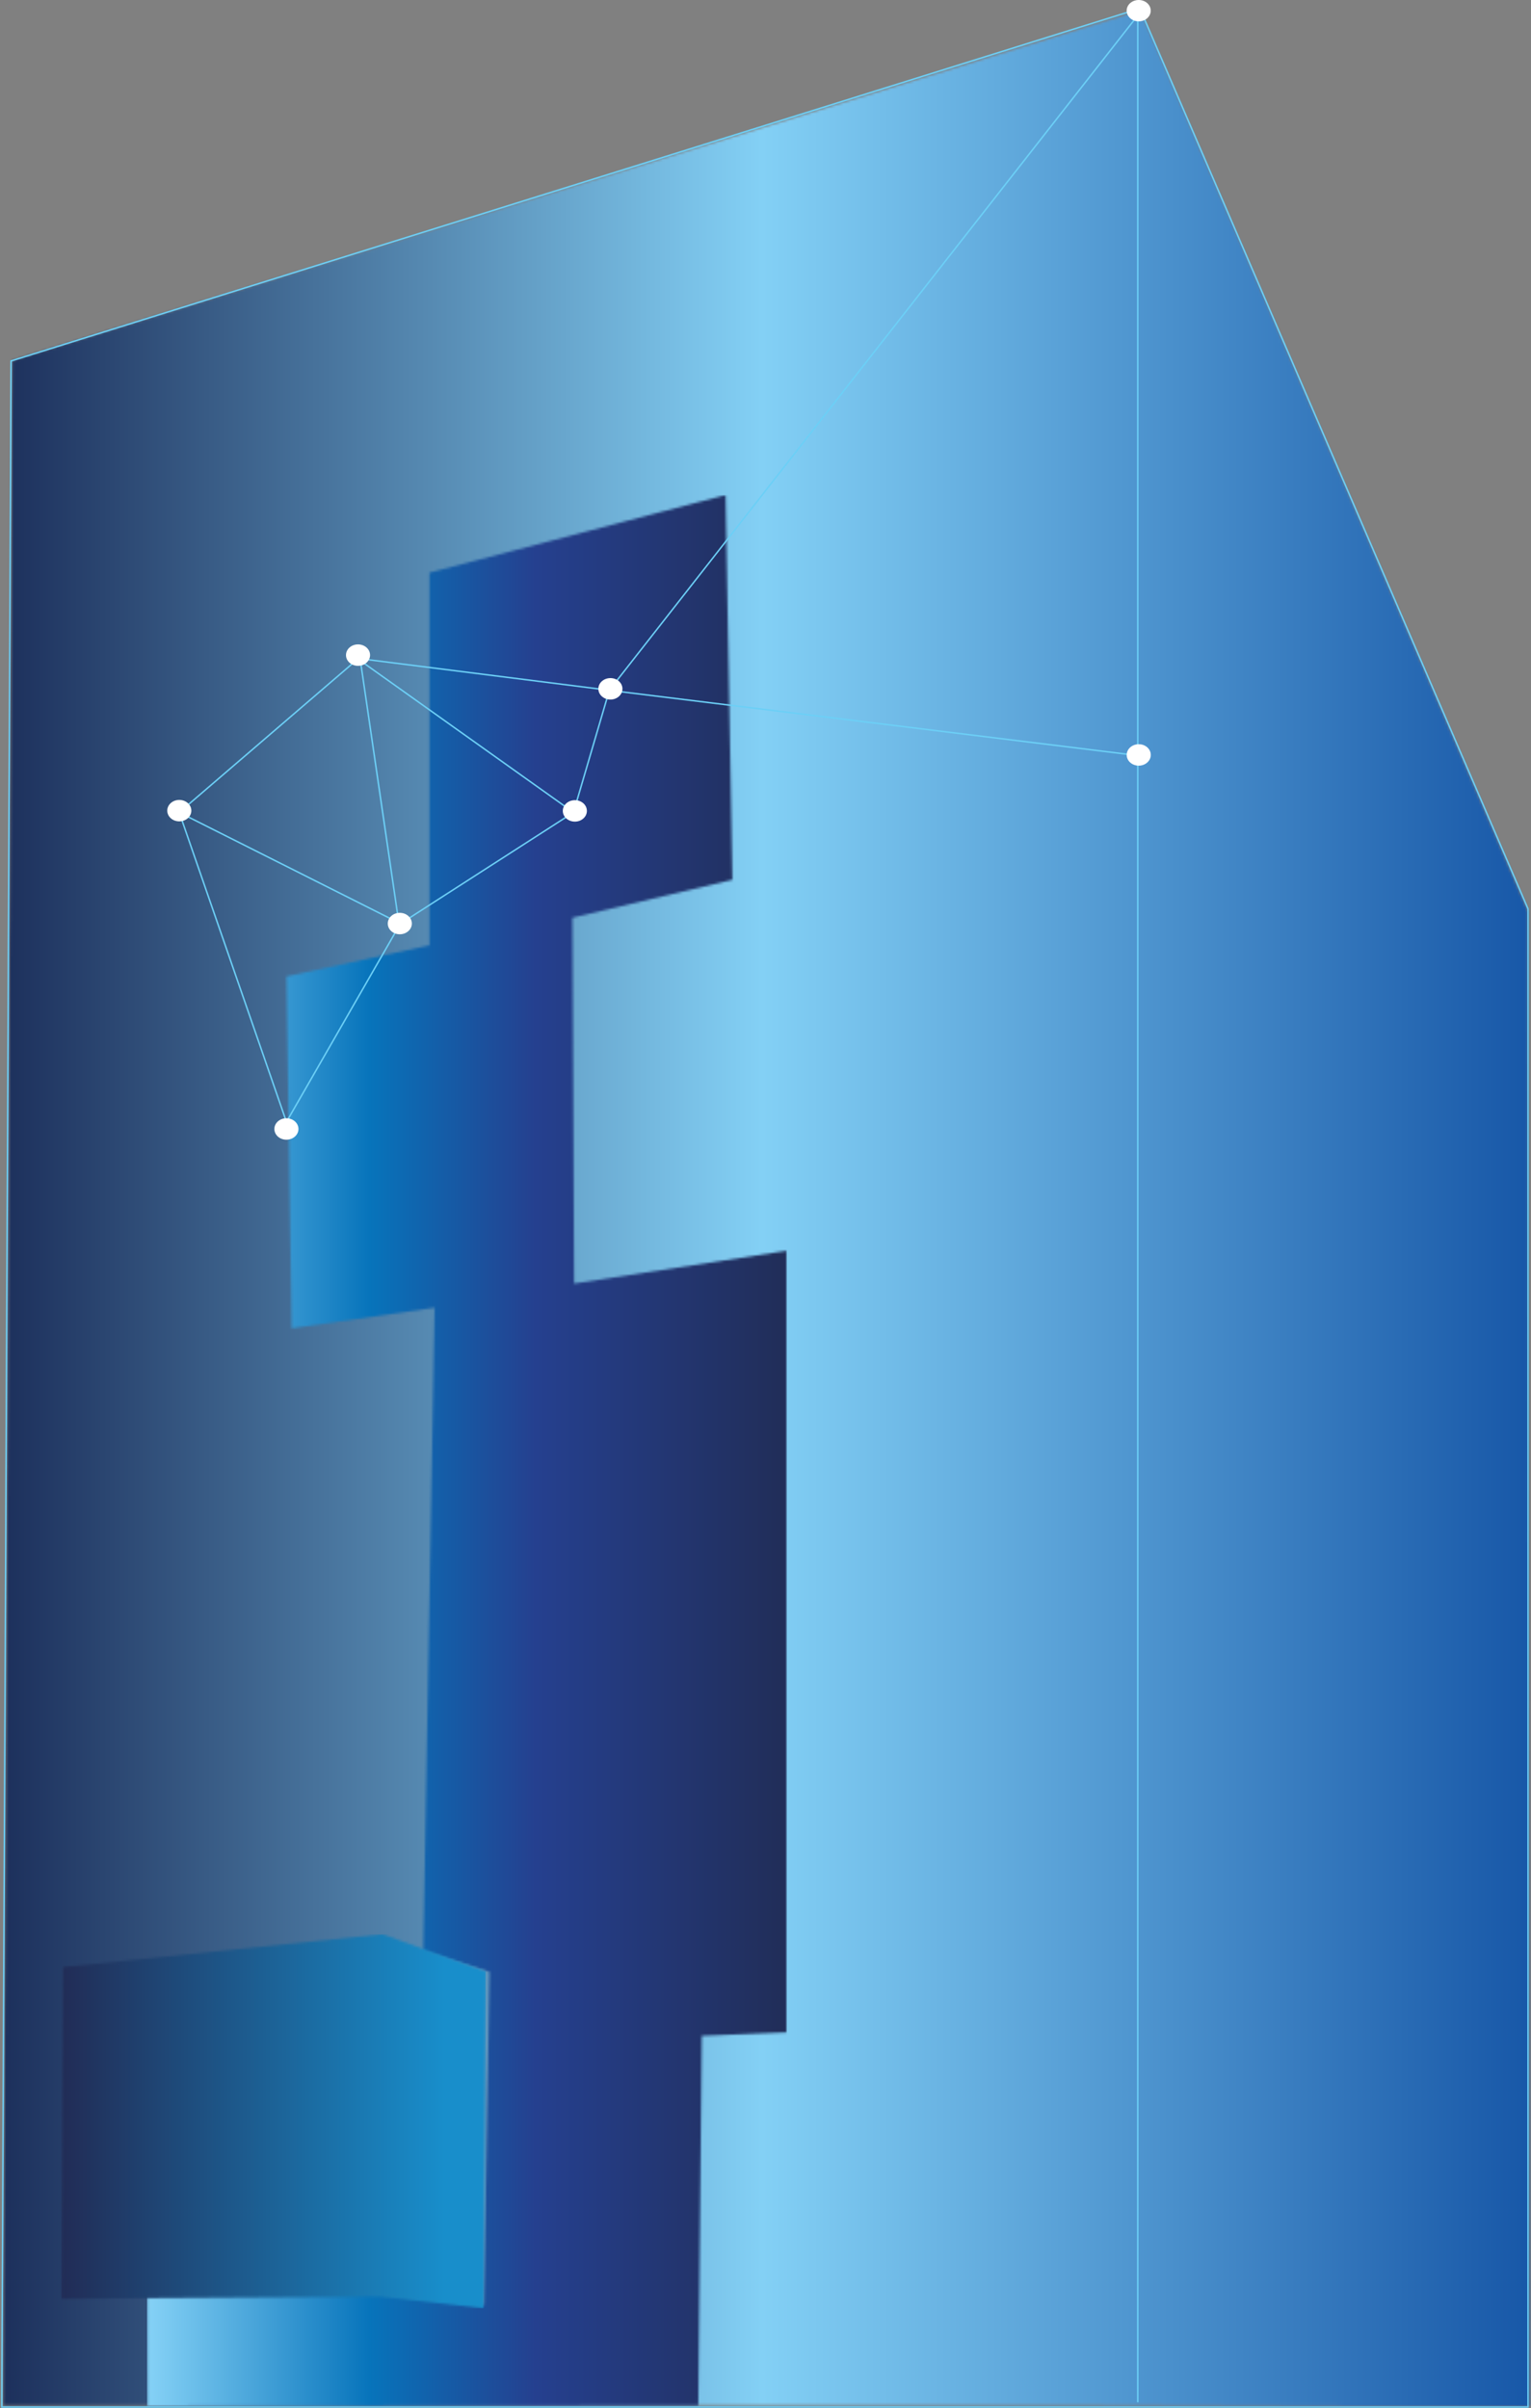 <svg width="627" height="986" viewBox="0 0 627 986" fill="none" xmlns="http://www.w3.org/2000/svg">
<rect x="0" y="0" width="627" height="986" fill="#808080" stroke="none"/>
<mask id="mask0_411_83385" style="mask-type:luminance" maskUnits="userSpaceOnUse" x="1" y="4" width="626" height="982">
<path d="M5.109 147.649L1.315 984.728L431.394 984.646L626.389 985.181L625.716 373.226L466.912 4.283L5.109 147.649Z" fill="white"/>
</mask>
<g mask="url(#mask0_411_83385)">
<path d="M740.471 4.029H1.202V1120.1H740.471V4.029Z" fill="url(#paint0_linear_411_83385)"/>
</g>
<mask id="mask1_411_83385" style="mask-type:luminance" maskUnits="userSpaceOnUse" x="60" y="202" width="263" height="783">
<path d="M175.876 234.471V387.047L117.328 399.773L119.431 543.886L177.979 535.403L173.345 798.821L200.517 807.304L198.189 943.721L146.602 938.072H60.188L60.27 984.979L285.971 984.793L287.4 833.52L322.247 832.092V512.084L235.119 525.512L234.425 375.75L299.934 360.211L297.158 202.669L175.876 234.471Z" fill="white"/>
</mask>
<g mask="url(#mask1_411_83385)">
<path d="M322.247 202.669H60.188V1117.67H322.247V202.669Z" fill="url(#paint1_linear_411_83385)"/>
</g>
<mask id="mask2_411_83385" style="mask-type:luminance" maskUnits="userSpaceOnUse" x="25" y="791" width="174" height="155">
<path d="M25.796 805.402L25.082 941.159L155.856 940.307L197.951 945.07L198.931 807.22L156.652 791.919L25.796 805.402Z" fill="white"/>
</mask>
<g mask="url(#mask2_411_83385)">
<path d="M198.931 791.919H25.082V945.07H198.931V791.919Z" fill="url(#paint2_linear_411_83385)"/>
</g>
<path d="M4.538 147.777L0.739 985.49L465.961 985.49L625.78 985.49V372.12L466.814 3.447L4.538 147.777Z" stroke="#6CCFF6" stroke-width="0.61" stroke-miterlimit="10"/>
<path d="M466.344 5.824L249.971 282.024" stroke="#6CCFF6" stroke-width="0.61" stroke-miterlimit="10"/>
<path d="M465.961 4.283L465.961 983.545" stroke="#6CCFF6" stroke-width="0.61" stroke-miterlimit="10"/>
<path d="M471.266 4.372C471.266 6.785 469.06 8.745 466.344 8.745C463.628 8.745 461.402 6.785 461.402 4.372C461.402 1.959 463.608 0 466.344 0C469.081 0 471.266 1.959 471.266 4.372Z" fill="white"/>
<path d="M466.467 309.4L249.604 282.64" stroke="#6CCFF6" stroke-width="0.61" stroke-miterlimit="10"/>
<path d="M73.401 332.623L146.778 269.596L249.543 282.622L234.859 332.623L163.912 378.251L117.309 459.347L73.401 332.623Z" stroke="#6CCFF6" stroke-width="0.61" stroke-miterlimit="10"/>
<path d="M73.401 332.623L163.34 377.834L147.595 270.503L234.859 332.623" stroke="#6CCFF6" stroke-width="0.61" stroke-miterlimit="10"/>
<path d="M122.231 462.232C122.231 464.645 120.025 466.623 117.288 466.623C114.552 466.623 112.367 464.663 112.367 462.232C112.367 459.801 114.572 457.842 117.288 457.842C120.005 457.842 122.231 459.801 122.231 462.232Z" fill="white"/>
<path d="M168.671 378.124C168.671 380.537 166.465 382.514 163.728 382.514C160.992 382.514 158.807 380.555 158.807 378.124C158.807 375.693 161.012 373.734 163.728 373.734C166.445 373.734 168.671 375.693 168.671 378.124Z" fill="white"/>
<path d="M151.557 268.217C151.557 270.63 149.351 272.608 146.615 272.608C143.878 272.608 141.693 270.648 141.693 268.217C141.693 265.786 143.899 263.827 146.615 263.827C149.331 263.827 151.557 265.786 151.557 268.217Z" fill="white"/>
<path d="M78.364 331.897C78.364 334.31 76.158 336.288 73.422 336.288C70.685 336.288 68.5 334.328 68.5 331.897C68.5 329.466 70.706 327.507 73.422 327.507C76.138 327.507 78.364 329.466 78.364 331.897Z" fill="white"/>
<path d="M240.353 332.006C240.353 334.419 238.147 336.396 235.431 336.396C232.715 336.396 230.489 334.437 230.489 332.006C230.489 329.575 232.694 327.615 235.431 327.615C238.167 327.615 240.353 329.575 240.353 332.006Z" fill="white"/>
<path d="M254.913 282.024C254.913 284.437 252.708 286.414 249.992 286.414C247.276 286.414 245.05 284.455 245.05 282.024C245.05 279.593 247.255 277.633 249.992 277.633C252.728 277.633 254.913 279.593 254.913 282.024Z" fill="white"/>
<path d="M471.286 309.092C471.286 311.505 469.081 313.482 466.365 313.482C463.648 313.482 461.422 311.523 461.422 309.092C461.422 306.661 463.628 304.702 466.365 304.702C469.101 304.702 471.286 306.661 471.286 309.092Z" fill="white"/>
<defs>
<linearGradient id="paint0_linear_411_83385" x1="-0.686" y1="496.01" x2="624.789" y2="496.01" gradientUnits="userSpaceOnUse">
<stop stop-color="#1C2F5B"/>
<stop offset="0.5" stop-color="#83D0F5"/>
<stop offset="1" stop-color="#1858A8"/>
</linearGradient>
<linearGradient id="paint1_linear_411_83385" x1="62.185" y1="660.929" x2="324.244" y2="660.929" gradientUnits="userSpaceOnUse">
<stop stop-color="#83D0F5"/>
<stop offset="0.34" stop-color="#0774BB"/>
<stop offset="0.6" stop-color="#25408F"/>
<stop offset="1" stop-color="#212D57"/>
</linearGradient>
<linearGradient id="paint2_linear_411_83385" x1="181.962" y1="889.644" x2="26.683" y2="889.644" gradientUnits="userSpaceOnUse">
<stop stop-color="#188ECB"/>
<stop offset="1" stop-color="#212D57"/>
</linearGradient>
</defs>
</svg>
